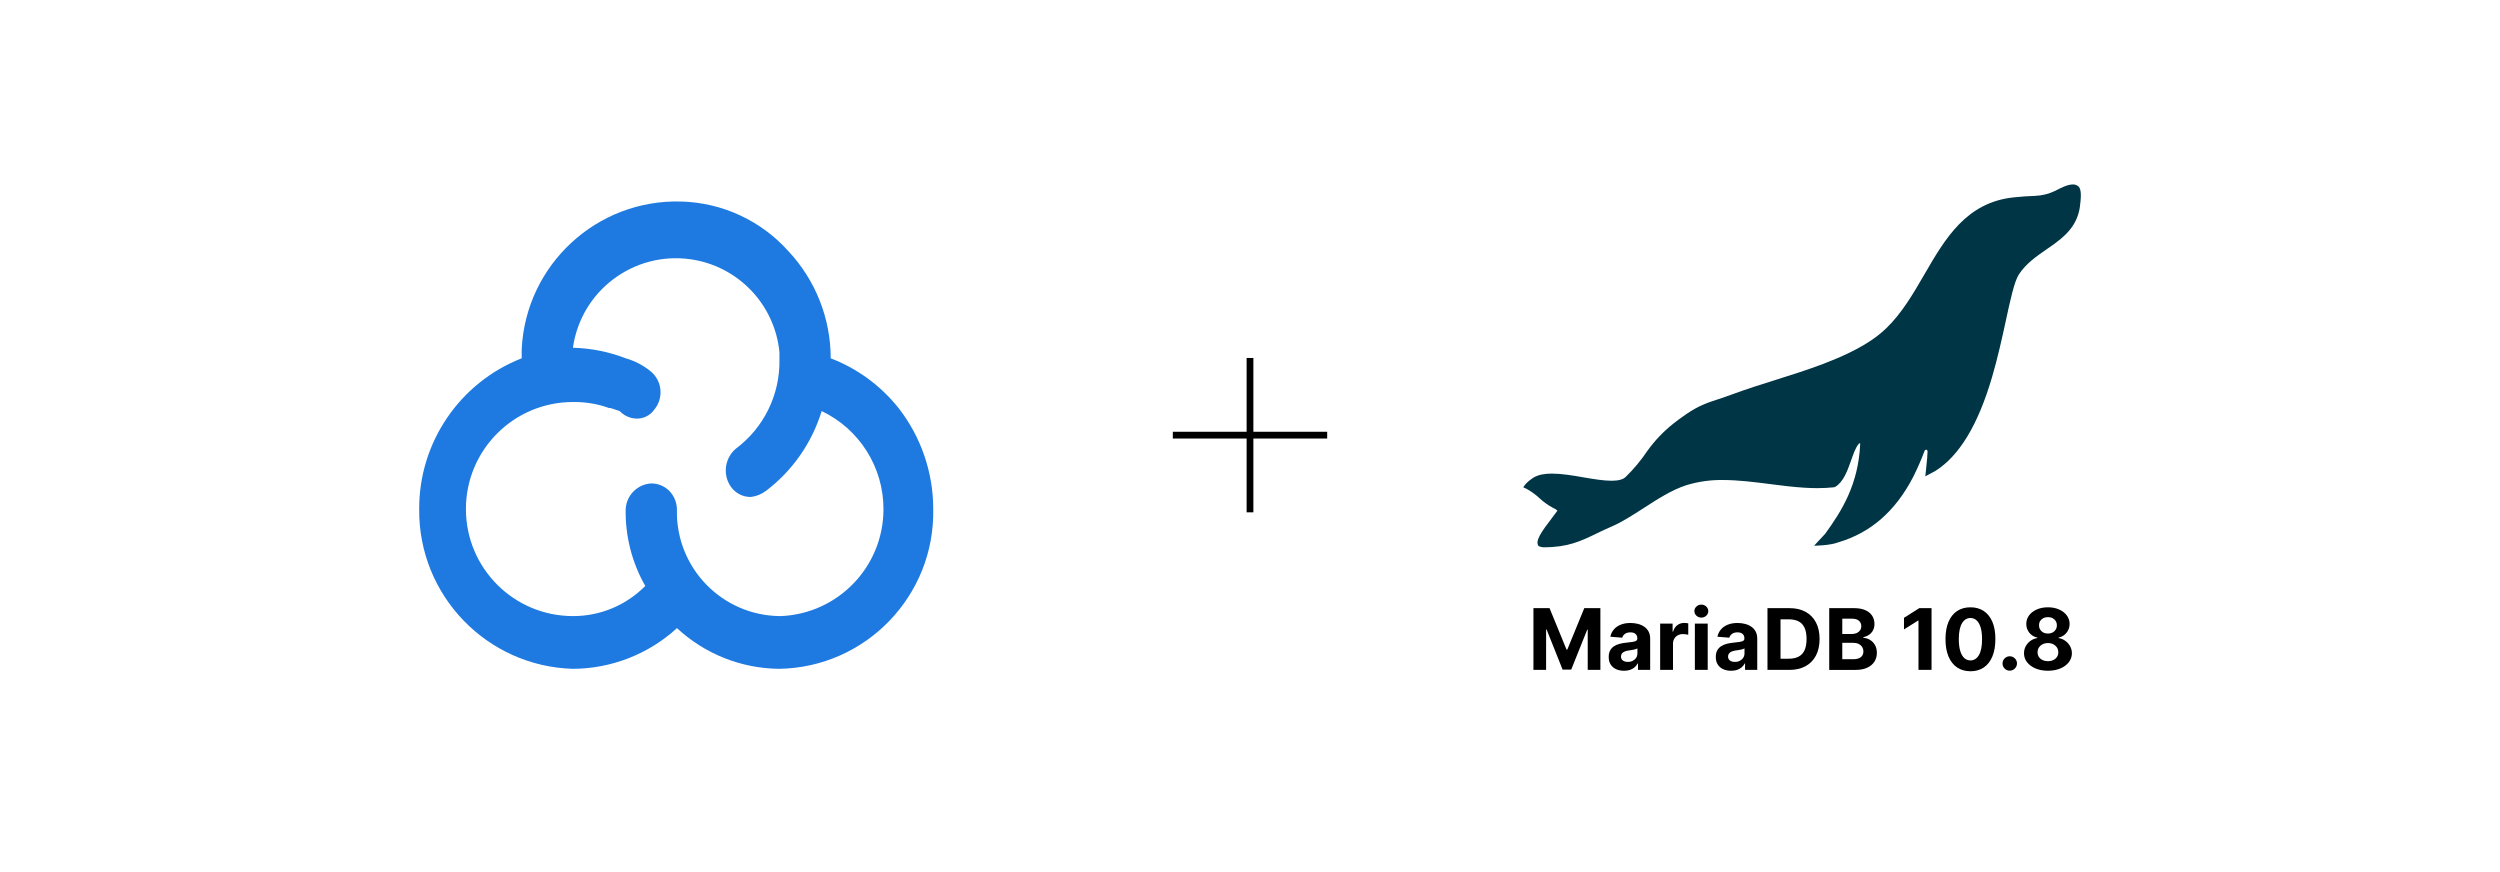 <?xml version="1.0" encoding="UTF-8"?>
<svg id="Layer_1" data-name="Layer 1" xmlns="http://www.w3.org/2000/svg" viewBox="0 0 860 300">
  <defs>
    <style>
      .cls-1 {
        fill: #003545;
      }

      .cls-2 {
        fill: #fff;
      }

      .cls-3 {
        fill: #1e7ae0;
      }
    </style>
  </defs>
  <rect class="cls-2" width="860" height="300"/>
  <g>
    <path id="Path_2" data-name="Path 2" class="cls-3" d="M309.103,140.369h0c-6.111-7.686-14.17-13.595-23.338-17.112,.001-13.67-5.19-26.83-14.522-36.819-9.399-10.519-22.713-16.708-36.814-17.112-29.115-.882-53.567,21.727-54.966,50.821v3.11c-21.332,8.349-35.341,28.948-35.264,51.856-.293,29.675,23.232,54.12,52.896,54.966,13.25-.068,26.002-5.058,35.779-14.002,9.592,8.911,22.173,13.906,35.264,14.002,29.78-.566,53.463-25.166,52.897-54.946l-0-.02c.002-12.586-4.195-24.813-11.926-34.744h-.006Zm-93.872,34.744c-.181,9.263,2.149,18.402,6.741,26.448-6.56,6.665-15.53,10.404-24.882,10.371-20.335-.002-36.817-16.489-36.815-36.824,.002-20.331,16.484-36.813,36.815-36.815,4.239-.073,8.455,.63,12.441,2.075h.52l3.11,1.035c1.489,1.578,3.538,2.51,5.706,2.596,2.467,.088,4.811-1.083,6.22-3.11h0c3.218-3.891,2.76-9.636-1.035-12.967-2.577-2.159-5.581-3.749-8.816-4.665-5.796-2.247-11.938-3.476-18.152-3.63h0c2.755-19.567,20.851-33.196,40.418-30.441,16.376,2.306,29.038,15.535,30.625,31.996v2.596c.21,12.025-5.388,23.414-15.036,30.593-3.604,3.102-4.477,8.337-2.075,12.441,1.495,2.592,4.269,4.178,7.261,4.151h0c1.88-.229,3.667-.945,5.186-2.075,9.126-6.916,15.84-16.532,19.187-27.483,12.996,6.195,21.27,19.312,21.263,33.709,.018,19.743-15.539,35.985-35.264,36.819h-.52c-19.758-.276-35.552-16.517-35.276-36.275,.003-.182,.006-.363,.012-.545-.06-2.324-.986-4.543-2.596-6.22-1.648-1.655-3.885-2.588-6.22-2.596h0c-4.758,.259-8.558,4.058-8.816,8.816Z"/>
    <path class="cls-1" d="M714.907,64.073c-.521-.429-1.183-.651-1.857-.621-1.851,0-4.244,1.256-5.532,1.929l-.51,.262c-2.161,1.046-4.513,1.638-6.912,1.739-2.459,.078-4.577,.222-7.337,.51-16.348,1.681-23.639,14.21-30.662,26.327-3.825,6.591-7.775,13.438-13.189,18.669-1.12,1.086-2.311,2.098-3.564,3.028-5.604,4.165-12.64,7.141-18.113,9.246-5.271,2.014-11.025,3.825-16.583,5.578-5.094,1.602-9.9,3.119-14.321,4.761-1.994,.739-3.688,1.308-5.186,1.805-4.028,1.308-6.931,2.308-11.175,5.231-1.654,1.131-3.315,2.354-4.44,3.27-3.369,2.688-6.35,5.828-8.861,9.331-2.159,3.232-4.653,6.226-7.442,8.932-.896,.876-2.485,1.308-4.865,1.308-2.786,0-6.166-.575-9.743-1.184-3.688-.654-7.5-1.275-10.77-1.275-2.655,0-4.689,.432-6.206,1.308,0,0-2.557,1.491-3.636,3.42l1.059,.477c1.643,.891,3.164,1.99,4.525,3.27,1.42,1.312,3.003,2.437,4.708,3.348,.544,.2,1.04,.514,1.452,.922-.445,.654-1.099,1.497-1.785,2.4-3.773,4.937-5.977,8.056-4.715,9.756,.605,.314,1.28,.467,1.962,.445,8.226,0,12.647-2.138,18.238-4.846,1.622-.785,3.27-1.589,5.231-2.419,3.27-1.419,6.788-3.682,10.521-6.075,4.885-3.185,9.992-6.454,14.949-8.03,4.074-1.242,8.317-1.838,12.575-1.766,5.231,0,10.737,.7,16.047,1.38,3.956,.51,8.056,1.033,12.078,1.275,1.563,.092,3.008,.137,4.414,.137,1.881,.006,3.76-.093,5.63-.294l.451-.157c2.818-1.733,4.139-5.454,5.421-9.05,.824-2.315,1.517-4.394,2.616-5.715,.065-.064,.135-.124,.209-.177,.106-.059,.239-.037,.32,.052v.105c-.654,14.066-6.317,22.998-12.045,30.937l-3.825,4.1s5.356,0,8.403-1.177c11.117-3.322,19.506-10.646,25.614-22.325,1.506-2.998,2.853-6.074,4.035-9.214,.105-.262,1.066-.745,.974,.608-.033,.399-.059,.844-.092,1.308h0c0,.275,0,.556-.052,.837-.157,1.962-.621,6.108-.621,6.108l3.433-1.837c8.279-5.231,14.661-15.786,19.5-32.205,2.014-6.84,3.492-13.634,4.793-19.617,1.556-7.193,2.897-13.36,4.434-15.753,2.413-3.753,6.095-6.291,9.658-8.756,.484-.334,.974-.654,1.452-1.007,4.479-3.145,8.932-6.775,9.913-13.543v-.15c.713-5.048,.111-6.336-.575-6.925Z"/>
    <g>
      <rect x="428.836" y="123.141" width="2.328" height="53.099"/>
      <rect x="428.836" y="123.141" width="2.328" height="53.099" transform="translate(579.691 -280.31) rotate(90)"/>
    </g>
    <g>
      <path d="M527.505,209.201h5.539l5.851,14.273h.249l5.851-14.273h5.539v21.244h-4.356v-13.827h-.177l-5.498,13.724h-2.967l-5.497-13.776h-.177v13.88h-4.356v-21.244Z"/>
      <path d="M558.687,230.746c-1.017,0-1.922-.178-2.718-.534-.795-.356-1.423-.885-1.883-1.587s-.689-1.578-.689-2.63c0-.885,.162-1.629,.487-2.23s.768-1.085,1.328-1.452c.56-.366,1.198-.643,1.914-.83,.716-.187,1.468-.317,2.256-.394,.927-.097,1.674-.188,2.24-.275,.567-.086,.979-.216,1.234-.389s.384-.429,.384-.768v-.062c0-.657-.205-1.165-.617-1.524-.411-.359-.994-.54-1.747-.54-.796,0-1.429,.175-1.898,.524-.471,.349-.782,.786-.934,1.312l-4.087-.331c.207-.969,.615-1.807,1.224-2.516s1.396-1.256,2.36-1.64c.964-.384,2.083-.575,3.355-.575,.885,0,1.733,.104,2.547,.311,.812,.208,1.535,.529,2.168,.965s1.132,.994,1.499,1.676c.366,.681,.55,1.495,.55,2.442v10.747h-4.191v-2.21h-.124c-.256,.498-.599,.936-1.027,1.312s-.944,.671-1.546,.882-1.296,.316-2.085,.316Zm1.266-3.05c.65,0,1.225-.13,1.723-.389,.497-.26,.888-.61,1.172-1.053,.283-.442,.425-.944,.425-1.505v-1.69c-.138,.09-.326,.171-.565,.244-.238,.072-.506,.138-.804,.196-.297,.06-.595,.111-.892,.156-.298,.045-.567,.085-.81,.119-.519,.076-.972,.197-1.358,.363-.388,.166-.688,.389-.902,.669-.215,.28-.322,.627-.322,1.042,0,.602,.22,1.061,.659,1.375,.438,.314,.997,.472,1.675,.472Z"/>
      <path d="M571.093,230.445v-15.934h4.284v2.78h.166c.29-.989,.777-1.737,1.462-2.246,.686-.508,1.474-.762,2.365-.762,.222,0,.46,.014,.716,.041s.48,.065,.675,.114v3.921c-.208-.062-.495-.117-.861-.166-.366-.048-.702-.072-1.006-.072-.65,0-1.229,.14-1.738,.42-.508,.28-.909,.669-1.203,1.167s-.44,1.072-.44,1.722v9.015h-4.419Z"/>
      <path d="M585.263,212.458c-.657,0-1.221-.22-1.691-.658-.471-.439-.705-.967-.705-1.582,0-.608,.234-1.133,.705-1.572,.471-.438,1.03-.658,1.681-.658,.664,0,1.229,.22,1.696,.658,.467,.439,.7,.964,.7,1.572,0,.615-.233,1.143-.7,1.582-.467,.438-1.029,.658-1.686,.658Zm-2.23,17.987v-15.934h4.419v15.934h-4.419Z"/>
      <path d="M595.521,230.746c-1.017,0-1.922-.178-2.718-.534-.795-.356-1.423-.885-1.883-1.587s-.689-1.578-.689-2.63c0-.885,.162-1.629,.487-2.23s.768-1.085,1.328-1.452c.56-.366,1.198-.643,1.914-.83,.716-.187,1.468-.317,2.256-.394,.927-.097,1.674-.188,2.24-.275,.567-.086,.979-.216,1.234-.389s.384-.429,.384-.768v-.062c0-.657-.205-1.165-.617-1.524-.411-.359-.994-.54-1.747-.54-.796,0-1.429,.175-1.898,.524-.471,.349-.782,.786-.934,1.312l-4.087-.331c.207-.969,.615-1.807,1.224-2.516s1.396-1.256,2.36-1.64c.964-.384,2.083-.575,3.355-.575,.885,0,1.733,.104,2.547,.311,.812,.208,1.535,.529,2.168,.965s1.132,.994,1.499,1.676c.366,.681,.55,1.495,.55,2.442v10.747h-4.191v-2.21h-.124c-.256,.498-.599,.936-1.027,1.312s-.944,.671-1.546,.882-1.296,.316-2.085,.316Zm1.266-3.05c.65,0,1.225-.13,1.723-.389,.497-.26,.888-.61,1.172-1.053,.283-.442,.425-.944,.425-1.505v-1.69c-.138,.09-.326,.171-.565,.244-.238,.072-.506,.138-.804,.196-.297,.06-.595,.111-.892,.156-.298,.045-.567,.085-.81,.119-.519,.076-.972,.197-1.358,.363-.388,.166-.688,.389-.902,.669-.215,.28-.322,.627-.322,1.042,0,.602,.22,1.061,.659,1.375,.438,.314,.997,.472,1.675,.472Z"/>
      <path d="M615.542,230.445h-7.531v-21.244h7.593c2.137,0,3.977,.423,5.519,1.271,1.542,.847,2.73,2.062,3.563,3.646,.833,1.583,1.25,3.479,1.25,5.685,0,2.213-.417,4.114-1.25,5.705s-2.026,2.811-3.579,3.661-3.407,1.276-5.564,1.276Zm-3.04-3.849h2.853c1.328,0,2.446-.236,3.356-.71,.909-.474,1.594-1.211,2.054-2.21s.689-2.291,.689-3.874c0-1.57-.229-2.854-.689-3.849-.46-.996-1.143-1.729-2.049-2.199-.906-.471-2.022-.706-3.351-.706h-2.863v13.548Z"/>
      <path d="M629.255,230.445v-21.244h8.506c1.562,0,2.866,.231,3.911,.694,1.044,.464,1.829,1.105,2.354,1.925s.788,1.762,.788,2.826c0,.83-.166,1.558-.498,2.184s-.786,1.138-1.364,1.535c-.577,.398-1.235,.68-1.976,.846v.208c.809,.034,1.568,.263,2.276,.685,.709,.422,1.285,1.011,1.728,1.769,.442,.757,.664,1.658,.664,2.702,0,1.127-.278,2.132-.835,3.014-.557,.881-1.378,1.578-2.464,2.09s-2.424,.768-4.015,.768h-9.076Zm4.491-12.354h3.33c.615,0,1.163-.109,1.645-.327,.48-.218,.86-.527,1.141-.928,.28-.401,.42-.882,.42-1.442,0-.768-.271-1.387-.814-1.856-.543-.471-1.312-.706-2.308-.706h-3.413v5.26Zm0,8.683h3.662c1.251,0,2.164-.24,2.738-.722,.574-.48,.861-1.121,.861-1.924,0-.588-.142-1.106-.426-1.556-.283-.45-.687-.803-1.208-1.059-.522-.256-1.144-.384-1.862-.384h-3.766v5.644Z"/>
      <path d="M664.451,209.201v21.244h-4.492v-16.981h-.124l-4.865,3.05v-3.983l5.259-3.329h4.223Z"/>
      <path d="M677.832,230.912c-1.784-.007-3.318-.446-4.601-1.317-1.283-.871-2.269-2.134-2.956-3.786-.688-1.653-1.029-3.642-1.022-5.965,0-2.316,.345-4.291,1.032-5.923,.688-1.632,1.674-2.875,2.957-3.729,1.282-.854,2.812-1.281,4.59-1.281s3.308,.429,4.59,1.286c1.283,.858,2.271,2.101,2.962,3.729s1.034,3.602,1.027,5.918c0,2.331-.345,4.322-1.032,5.975-.688,1.653-1.672,2.915-2.951,3.787-1.28,.871-2.812,1.307-4.596,1.307Zm0-3.724c1.217,0,2.188-.612,2.915-1.837,.726-1.224,1.085-3.06,1.079-5.508,0-1.611-.165-2.953-.493-4.024-.328-1.072-.792-1.878-1.39-2.417-.599-.54-1.303-.81-2.111-.81-1.21,0-2.179,.605-2.904,1.815-.727,1.21-1.093,3.022-1.1,5.436,0,1.632,.164,2.993,.492,4.082,.329,1.089,.794,1.905,1.396,2.448s1.307,.814,2.116,.814Z"/>
      <path d="M691.359,230.715c-.685,0-1.271-.243-1.759-.731-.487-.487-.731-1.073-.731-1.758,0-.678,.244-1.259,.731-1.743,.487-.483,1.074-.726,1.759-.726,.664,0,1.244,.242,1.742,.726,.498,.484,.747,1.065,.747,1.743,0,.456-.116,.873-.348,1.25s-.534,.678-.907,.902c-.374,.225-.785,.337-1.234,.337Z"/>
      <path d="M704.491,230.735c-1.598,0-3.018-.261-4.259-.783-1.241-.521-2.215-1.235-2.92-2.142s-1.058-1.933-1.058-3.081c0-.885,.202-1.699,.606-2.442,.404-.744,.956-1.362,1.654-1.857,.698-.494,1.48-.811,2.345-.949v-.145c-1.135-.229-2.054-.78-2.76-1.655-.705-.874-1.058-1.893-1.058-3.055,0-1.1,.321-2.08,.965-2.94,.643-.861,1.526-1.539,2.65-2.033,1.123-.495,2.401-.742,3.833-.742s2.709,.249,3.833,.747c1.123,.498,2.007,1.178,2.65,2.038,.643,.861,.968,1.838,.975,2.931-.007,1.169-.366,2.188-1.079,3.061-.712,.871-1.625,1.421-2.738,1.649v.145c.851,.139,1.623,.455,2.318,.949,.695,.495,1.248,1.113,1.66,1.857,.411,.743,.62,1.558,.627,2.442-.007,1.148-.362,2.175-1.068,3.081-.705,.906-1.679,1.62-2.92,2.142-1.241,.522-2.66,.783-4.258,.783Zm0-3.298c.712,0,1.334-.13,1.867-.39,.532-.259,.949-.618,1.25-1.078s.451-.991,.451-1.593c0-.615-.156-1.16-.467-1.634-.312-.474-.733-.847-1.266-1.12-.533-.273-1.145-.41-1.836-.41-.685,0-1.297,.137-1.836,.41-.54,.273-.964,.646-1.271,1.12s-.461,1.019-.461,1.634c0,.602,.148,1.133,.445,1.593,.298,.46,.716,.819,1.256,1.078,.539,.26,1.161,.39,1.867,.39Zm0-9.492c.595,0,1.123-.121,1.587-.363,.463-.241,.826-.577,1.089-1.006s.395-.923,.395-1.483c0-.553-.132-1.039-.395-1.457-.263-.419-.622-.747-1.078-.985-.457-.239-.989-.358-1.598-.358-.602,0-1.135,.119-1.598,.358-.464,.238-.825,.566-1.084,.985-.26,.418-.389,.904-.389,1.457,0,.561,.131,1.055,.394,1.483s.626,.765,1.089,1.006c.464,.242,.993,.363,1.588,.363Z"/>
    </g>
  </g>
</svg>